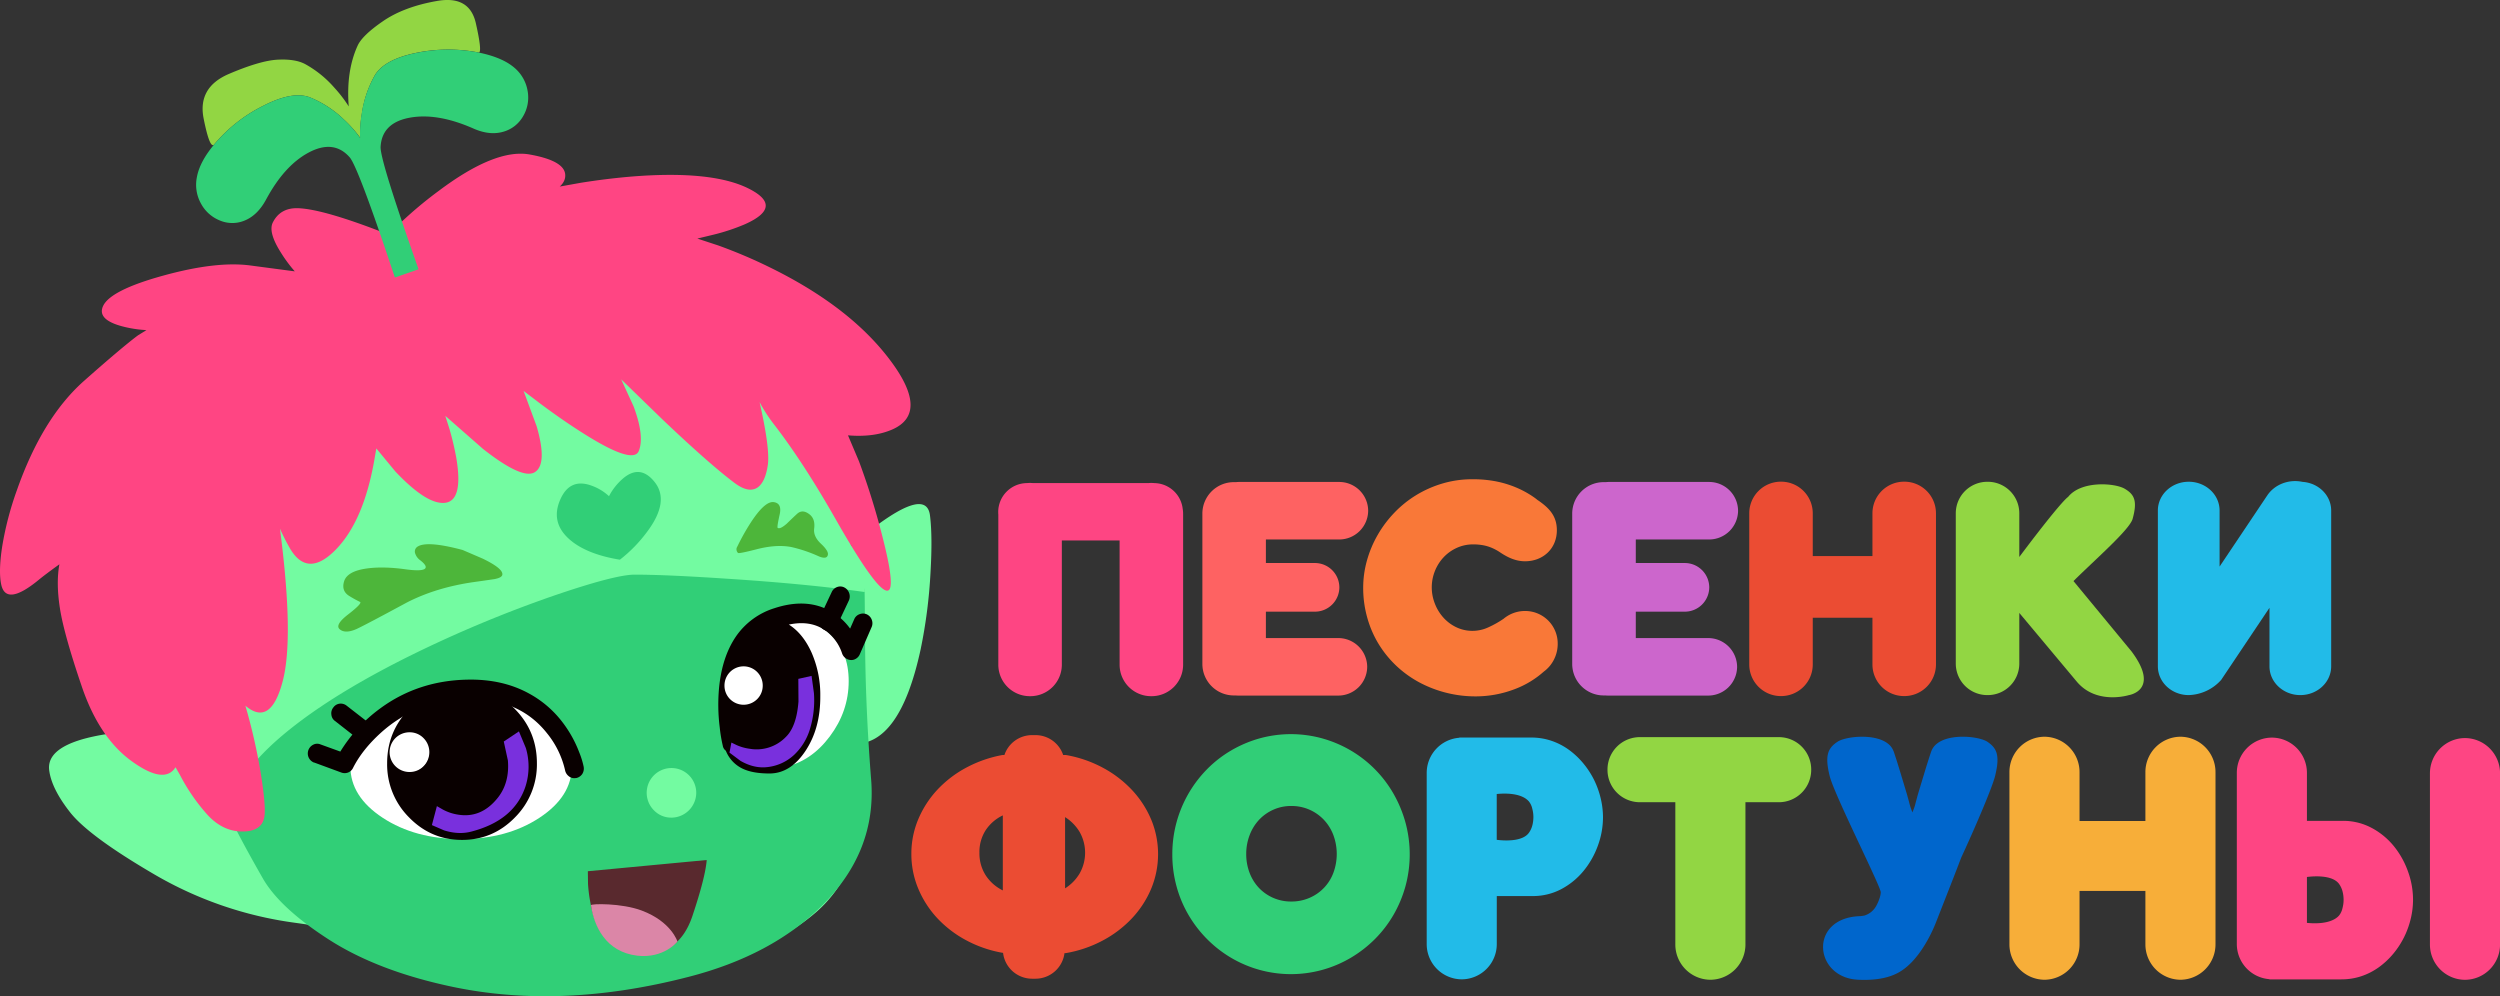 <?xml version="1.0" encoding="UTF-8"?> <svg xmlns="http://www.w3.org/2000/svg" viewBox="0 0 1738.73 692.84"><rect x="0" y="0" width="1738.73" height="692.84" fill="#333333" stroke="none"/> <defs> <style>.cls-1{fill:#31ce77;}.cls-2{fill:#06c;}.cls-3{fill:#eb4c33;}.cls-4{fill:#22bbe8;}.cls-5{fill:#fe4583;}.cls-6{fill:#92d643;}.cls-7{fill:#f7ae39;}.cls-8{fill:#c6c;}.cls-9{fill:#fe6262;}.cls-10{fill:#f97838;}.cls-11{fill:#73fba1;}.cls-12{fill:#31cf77;}.cls-13{fill:#4db63a;}.cls-14{fill:#fff;}.cls-15{fill:#ff4583;}.cls-16{fill:#090000;}.cls-17{fill:#7930dd;}.cls-18{fill:#59292e;}.cls-19{fill:#db86a7;}</style> </defs> <title>Ресурс 16</title> <g id="Слой_2" data-name="Слой 2"> <g id="Layer_2" data-name="Layer 2"> <path class="cls-1" d="M815.34,594.17A84,84,0,0,1,839.48,535a80.53,80.53,0,0,1,16.68-13,83.8,83.8,0,0,1,19.71-8.41,81.76,81.76,0,0,1,43.89,0A83.46,83.46,0,0,1,939.52,522a82.33,82.33,0,0,1,29.64,30,86.89,86.89,0,0,1,8.32,20,84.53,84.53,0,0,1,0,44.42,84.7,84.7,0,0,1-8.32,19.87,81.78,81.78,0,0,1-12.9,16.81,84.47,84.47,0,0,1-16.74,13,81.88,81.88,0,0,1-83.36,0,83,83,0,0,1-16.68-13,84.36,84.36,0,0,1-12.91-16.81,81.82,81.82,0,0,1-8.31-19.87A83.75,83.75,0,0,1,815.34,594.17Zm51.4-.33A36.39,36.39,0,0,0,869.06,607a31.71,31.71,0,0,0,6.48,10.48A30.63,30.63,0,0,0,898.06,627a31.32,31.32,0,0,0,12.74-2.57A30.47,30.47,0,0,0,927.37,607a37.82,37.82,0,0,0,0-26.14,31.77,31.77,0,0,0-6.53-10.59,31.09,31.09,0,0,0-10-7.09,30.7,30.7,0,0,0-12.74-2.62,30,30,0,0,0-12.58,2.62,30.56,30.56,0,0,0-9.94,7.09,32.32,32.32,0,0,0-6.48,10.59A36.22,36.22,0,0,0,866.74,593.84Z"></path> <path class="cls-2" d="M1382.17,515.88a7.23,7.23,0,0,0-.74-.44c-7.7-4.14-33.54-5.94-38.22,7.09v-.11q-2,5.9-4.16,13t-4.38,14.48c-.56,1.86-1,3.32-1.28,4.39s-.51,1.94-.69,2.58-.32,1.18-.43,1.61-.23.91-.37,1.45-.36,1.21-.64,2-.66,1.8-1.17,3.09c-.51-1.29-.9-2.32-1.16-3.09s-.5-1.5-.64-2-.27-1-.38-1.45-.25-1-.42-1.61-.41-1.5-.7-2.58-.71-2.53-1.28-4.39q-2.23-7.41-4.37-14.48t-4.16-13v.11c-4.85-13.48-32.34-11.08-39-6.65s-9,9.38-5.48,23.75c3.14,12.94,35.73,77.2,35.56,81-.18,4-2.93,9-2.93,9a14.07,14.07,0,0,1-8.34,7.09,19.23,19.23,0,0,1-3.87.48c-35.08,1.73-31.25,42.63-.81,44.18,19.8,1,28.38-4.63,32.51-7.76,13.68-10.38,21.55-31.41,21.73-31.86,1.78-4.52,11.62-29.56,14.66-37.48q1.48-3.88,3-7.83c9.64-20.77,21.67-48.94,23.57-56.8C1391.13,525.26,1388.79,520.31,1382.17,515.88Z"></path> <path class="cls-3" d="M800.57,569.83a69.32,69.32,0,0,0-13.5-20.63,78.73,78.73,0,0,0-20.41-15.45,84.92,84.92,0,0,0-25.48-8.67h-1.76a20.29,20.29,0,0,0-19.17-13.81h-2.51a20.29,20.29,0,0,0-19.17,13.81h-1.23a85.88,85.88,0,0,0-25.27,8.78,77.51,77.51,0,0,0-20.14,15.39,69.62,69.62,0,0,0-13.28,20.52,61.46,61.46,0,0,0-4.8,24.07,62.1,62.1,0,0,0,4.8,24.23,69.22,69.22,0,0,0,13.28,20.57A77.08,77.08,0,0,0,672.07,654a83.76,83.76,0,0,0,25.27,8.68h.28a20.35,20.35,0,0,0,20.12,18h2.51a20.35,20.35,0,0,0,20.1-17.78h.83a85,85,0,0,0,25.59-8.68,78.44,78.44,0,0,0,20.35-15.39,69.21,69.21,0,0,0,13.45-20.57,62.83,62.83,0,0,0,0-48.46ZM697.45,619.27a29.78,29.78,0,0,1-12-10.64,28.34,28.34,0,0,1-4.27-15.56,28,28,0,0,1,4.27-15.55,29.31,29.31,0,0,1,12-10.42Zm53.45-11.84a30.83,30.83,0,0,1-10.15,10.42V568.3a31,31,0,0,1,10.15,10.37,29.24,29.24,0,0,1,0,28.76Z"></path> <path class="cls-4" d="M1113.21,555a60.53,60.53,0,0,0-4.69-12.88A59.11,59.11,0,0,0,1101,530.7a54.83,54.83,0,0,0-9.93-9.28,45.59,45.59,0,0,0-12.1-6.22,43.38,43.38,0,0,0-14-2.24h-50s0,0-.07.15a24.53,24.53,0,0,0-22.64,24.57v118.8a24.51,24.51,0,0,0,24.38,24.64h0A24.51,24.51,0,0,0,1041,656.48V623.2h24.74a42,42,0,0,0,20.19-4.86,50.71,50.71,0,0,0,15.5-12.72,59.24,59.24,0,0,0,9.93-17.62,57.57,57.57,0,0,0,3.51-19.59A56.78,56.78,0,0,0,1113.21,555Zm-47.51,19.15a15.53,15.53,0,0,1-2.32,5c-4.73,6.74-18.65,5.43-22.42,4.94V552.24c3.64-.41,16.76-1.36,22.42,5.2a12.43,12.43,0,0,1,2.32,5.07,22.24,22.24,0,0,1,.76,5.68A23.37,23.37,0,0,1,1065.7,574.19Z"></path> <path class="cls-5" d="M1664.88,588.46a50.54,50.54,0,0,0-15.5-12.71,42.05,42.05,0,0,0-20.19-4.86h-24.74V537.6A24.51,24.51,0,0,0,1580.07,513h0a24.51,24.51,0,0,0-24.38,24.64V656.41A24.53,24.53,0,0,0,1578.33,681c0,.09,0,.14.07.14h50a43.37,43.37,0,0,0,14-2.23,46,46,0,0,0,12.1-6.22,54.83,54.83,0,0,0,9.93-9.28,59.11,59.11,0,0,0,7.51-11.46,60.73,60.73,0,0,0,4.69-12.88,56.78,56.78,0,0,0,1.62-13.37,57.57,57.57,0,0,0-3.51-19.59A59.42,59.42,0,0,0,1664.88,588.46Zm-35.69,43.11a12.53,12.53,0,0,1-2.32,5.08c-5.66,6.56-18.78,5.6-22.42,5.2V609.93c3.77-.49,17.69-1.79,22.42,4.94a15.58,15.58,0,0,1,2.32,5,23.37,23.37,0,0,1,.76,6A22.1,22.1,0,0,1,1629.19,631.57Z"></path> <path class="cls-5" d="M1714.35,513.32h0A24.51,24.51,0,0,0,1690,538v118.8a24.52,24.52,0,0,0,24.38,24.65h0a24.52,24.52,0,0,0,24.38-24.65V538A24.51,24.51,0,0,0,1714.35,513.32Z"></path> <path class="cls-6" d="M1237.25,512.67h-96.9A22.51,22.51,0,0,0,1118,535.3h0a22.52,22.52,0,0,0,22.39,22.64h24.79v98.82a24.52,24.52,0,0,0,24.38,24.65h0a24.52,24.52,0,0,0,24.38-24.65V557.94h23.35a22.52,22.52,0,0,0,22.39-22.64h0A22.51,22.51,0,0,0,1237.25,512.67Z"></path> <path class="cls-7" d="M1516.48,512.39h0a24.57,24.57,0,0,0-24.37,24.78V571H1446.3V537.17a24.58,24.58,0,0,0-24.38-24.78h0a24.58,24.58,0,0,0-24.38,24.78V656.63a24.59,24.59,0,0,0,24.38,24.78h0a24.58,24.58,0,0,0,24.38-24.78v-37h45.81v37a24.58,24.58,0,0,0,24.37,24.78h0a24.58,24.58,0,0,0,24.38-24.78V537.17A24.58,24.58,0,0,0,1516.48,512.39Z"></path> <path class="cls-5" d="M822.56,353.89A20.15,20.15,0,0,0,803,336c-.71-.07-1.43-.11-2.15-.11h0c-.66,0-1.31,0-2,.09H718.41c-.64-.05-1.3-.09-2-.09h0c-.67,0-1.34,0-2,.1a20.13,20.13,0,0,0-20.16,20h0c0,.57,0,1.13.07,1.69V462.45a21.91,21.91,0,0,0,22.09,21.74h0a21.91,21.91,0,0,0,22.09-21.74V375.88h40.17v86.57a21.91,21.91,0,0,0,22.09,21.74h0a21.91,21.91,0,0,0,22.09-21.74V357.59A21.57,21.57,0,0,0,822.56,353.89Z"></path> <path class="cls-3" d="M1324.36,335h0a22,22,0,0,0-22.09,21.86v29.87h-41.51V356.82A22,22,0,0,0,1238.68,335h0a22,22,0,0,0-22.09,21.86V462.26a22,22,0,0,0,22.09,21.86h0a22,22,0,0,0,22.08-21.86V429.61h41.51v32.65a22,22,0,0,0,22.09,21.86h0a22,22,0,0,0,22.09-21.86V356.82A22,22,0,0,0,1324.36,335Z"></path> <path class="cls-8" d="M1188.52,375.2a20.13,20.13,0,0,0,20.29-20h0a20.14,20.14,0,0,0-20.29-20H1119a19.59,19.59,0,0,0-2.17.12c-.42,0-.85,0-1.28,0h0a21.92,21.92,0,0,0-22.09,21.75V461.93a21.92,21.92,0,0,0,22.09,21.75h0q.48,0,1,0a18.18,18.18,0,0,0,1.82.09h69.48a20.14,20.14,0,0,0,20.29-20h0a20.14,20.14,0,0,0-20.29-20h-50.17V425.41h33.91a17,17,0,0,0,17.18-16.92h0a17,17,0,0,0-17.18-16.91h-33.91V375.2Z"></path> <path class="cls-9" d="M931.26,375.2a20.14,20.14,0,0,0,20.29-20h0a20.14,20.14,0,0,0-20.29-20H861.78a19.32,19.32,0,0,0-2.17.12c-.42,0-.85,0-1.28,0a21.92,21.92,0,0,0-22.09,21.75V461.93a21.92,21.92,0,0,0,22.09,21.75c.32,0,.64,0,.95,0,.6.06,1.21.09,1.82.09h69.48a20.13,20.13,0,0,0,20.29-20h0a20.13,20.13,0,0,0-20.29-20H880.42V425.41h33.91a17,17,0,0,0,17.18-16.92h0a17,17,0,0,0-17.18-16.91H880.42V375.2Z"></path> <path class="cls-4" d="M1601.37,335.14c-9.25-2-19.23,1.55-24.54,9.47l-33.13,49.44v-39c0-11.05-9.61-20-21.46-20h0c-11.85,0-21.46,8.95-21.46,20V463.43c0,11.05,9.61,20,21.46,20h0a31.49,31.49,0,0,0,22.55-10.54l33.61-50.16v40.7c0,11.05,9.61,20,21.46,20h0c11.85,0,21.46-8.95,21.46-20V355.08C1621.32,344.51,1612.52,335.86,1601.37,335.14Z"></path> <path class="cls-10" d="M1077.75,463.3q.15-.17.3-.36a24.09,24.09,0,0,0,5.32-15,22.61,22.61,0,0,0-22.77-23,23.08,23.08,0,0,0-14.84,5.39,70.69,70.69,0,0,1-10.36,5.85,26.15,26.15,0,0,1-11.17,2.57,25.84,25.84,0,0,1-11.61-2.62,28.76,28.76,0,0,1-9-6.88,31.38,31.38,0,0,1-5.78-9.69,30.65,30.65,0,0,1,.1-22.35,30.28,30.28,0,0,1,6-9.54,28.94,28.94,0,0,1,9.14-6.58,27.18,27.18,0,0,1,11.55-2.47,37.19,37.19,0,0,1,7.13.64,29.23,29.23,0,0,1,5.82,1.78,37.33,37.33,0,0,1,4.83,2.53c5.38,3.69,11.22,6.79,18.23,6.79,12.64,0,22.14-8.91,22.14-21.57,0-9.76-5.07-15.4-13.51-21.1-.58-.47-1.16-.93-1.75-1.36a66.91,66.91,0,0,0-11.86-6.77A72.32,72.32,0,0,0,1041.5,335a82.67,82.67,0,0,0-17.47-1.68,72.32,72.32,0,0,0-20.7,2.92,76.84,76.84,0,0,0-18.28,8.06,75.49,75.49,0,0,0-15.26,12.26,79.25,79.25,0,0,0-11.65,15.52,77.32,77.32,0,0,0-7.44,17.76,70,70,0,0,0-2.61,18.93A76.2,76.2,0,0,0,951,429.89a72.86,72.86,0,0,0,8,18.3,74,74,0,0,0,12.35,15.08,74.87,74.87,0,0,0,15.87,11.37,82,82,0,0,0,18.64,7.17,83,83,0,0,0,20.49,2.52,76,76,0,0,0,27.26-5.09,64.21,64.21,0,0,0,20.06-12.13A23.44,23.44,0,0,0,1077.75,463.3Z"></path> <path class="cls-6" d="M1482.52,453.12l-40.43-49c15.92-15.74,39-35.76,41.12-43.23,3.53-12.68,1.16-17.05-5.54-21s-30.29-5.87-39.45,5.87v-.09c-5.32,4.26-23.59,28-33.81,41.7V356.83a21.92,21.92,0,0,0-22.09-21.75h0a21.92,21.92,0,0,0-22.09,21.75V461.68a21.92,21.92,0,0,0,22.09,21.75h0a21.92,21.92,0,0,0,22.09-21.75v-35.4l40.15,48c13.78,16.13,36,9.18,36,9.18S1502.7,480.18,1482.52,453.12Z"></path> <g id="Layer0_12_MEMBER_0_MEMBER_0_MEMBER_1_MEMBER_0_FILL" data-name="Layer0 12 MEMBER 0 MEMBER 0 MEMBER 1 MEMBER 0 FILL"> <path class="cls-11" d="M553.88,415.12l-1,15.47A213.88,213.88,0,0,0,554.5,465q6.86,50.16,38.23,52.24,32.88,2.14,47.53-65.44a353.72,353.72,0,0,0,6.91-53.69q1.46-25.15-.38-39.67-2.7-21.37-48,15.53A537.64,537.64,0,0,0,553.88,415.12Z"></path> </g> <g id="Layer0_12_MEMBER_0_MEMBER_0_MEMBER_1_MEMBER_1_FILL" data-name="Layer0 12 MEMBER 0 MEMBER 0 MEMBER 1 MEMBER 1 FILL"> <path class="cls-11" d="M595.93,415q-6.45-74-21.69-101T528.1,262.8q-30.93-24.15-105.93-29.05a319.64,319.64,0,0,0-48.16.5l-19.93,2.33q-14.52,3.58-39.79,12.57A893.72,893.72,0,0,0,210,294.73q-53.82,27.42-62.18,122.85-4.22,47.78,2.33,90a416.26,416.26,0,0,0-59.66,1q-59.1,5.34-56.27,27.16Q35.85,548.54,48.79,565T107,607.94a263,263,0,0,0,97.57,33.76q52.28,7.27,53.63,12.07t1.69,5a219,219,0,0,0,26.22,9.05q48.6,14,88.08,15.85,42.49,1.95,98.14-8.49,61-11.44,94.74-40.3t34.51-87.39Q602.46,489,595.93,415Z"></path> </g> <g id="Layer0_12_MEMBER_0_MEMBER_0_MEMBER_1_MEMBER_2_FILL" data-name="Layer0 12 MEMBER 0 MEMBER 0 MEMBER 1 MEMBER 2 FILL"> <path class="cls-12" d="M601.65,446.18q-.33-46.68-.44-34.45-39.66-5.6-94.74-9.18-43.25-2.9-65.07-2.89-13.44,0-55.95,14.52a863.9,863.9,0,0,0-92.29,38q-54.83,26.42-88.58,52.69-40.43,31.43-45,58.84-.51,3.08,5.34,14.59t17.67,32.25q11.76,20.79,46.08,42.87t86.51,33q75.49,15.72,163.33-6.92,58.59-15,93.54-50,37.74-37.77,33.83-87.19T601.65,446.18Z"></path> </g> <g id="Layer0_12_MEMBER_0_MEMBER_0_MEMBER_1_MEMBER_4_FILL" data-name="Layer0 12 MEMBER 0 MEMBER 0 MEMBER 1 MEMBER 4 FILL"> <path class="cls-13" d="M321.75,382.51q-25.26-6.75-31.61-2.15a4,4,0,0,0-1.33,4.71,9.5,9.5,0,0,0,3.48,4.61q5.22,4.08,3.27,5.83-2.25,2-13.71.41-15-2.06-26.19-.62-14.22,1.84-16.37,9.11c-1.3,4.36-.14,7.71,3.48,10a84.1,84.1,0,0,0,7.77,4.3q1.13,1.23-8.39,8.6-9.3,7.16-6,10.23Q240,441,248,437.46q6.44-3,34.78-18.32,20.37-10.53,46.76-14.32,6-.82,14.32-2.05,5.43-1,5.53-3.27.3-4.2-13.61-10.95Z"></path> </g> <g id="Layer0_12_MEMBER_0_MEMBER_0_MEMBER_1_MEMBER_5_FILL" data-name="Layer0 12 MEMBER 0 MEMBER 0 MEMBER 1 MEMBER 5 FILL"> <path class="cls-13" d="M513.28,379.14l-.92,1.84a3.59,3.59,0,0,0,.92,3.58q.62.62,12.59-2.46,14-3.68,24.55-1.63a98.93,98.93,0,0,1,19,6.44q5.63,2.35,6.35-1,.62-2.65-4.71-7.67-5.52-5.12-4.81-10.64.93-7.17-3.89-10.34-4.39-3.06-7.87,0-2.06,1.85-7.37,7-4.6,4-6.24,2.86-.61-.4,1.33-9.1,1.85-8-4.09-8.8-6.25-.82-16.17,14.53A153.31,153.31,0,0,0,513.28,379.14Z"></path> </g> <g id="Layer0_12_MEMBER_0_MEMBER_0_MEMBER_1_MEMBER_6_FILL" data-name="Layer0 12 MEMBER 0 MEMBER 0 MEMBER 1 MEMBER 6 FILL"> <path class="cls-14" d="M545.39,432.54q-18.57,3.82-31.76,21.32t-13.12,38.41q0,20.93,13.12,33t31.76,8.23q18.6-3.82,31.72-21.31t13.15-38.41q0-20.94-13.15-33T545.39,432.54Z"></path> </g> <g id="Layer0_12_MEMBER_0_MEMBER_0_MEMBER_1_MEMBER_7_FILL" data-name="Layer0 12 MEMBER 0 MEMBER 0 MEMBER 1 MEMBER 7 FILL"> <path class="cls-15" d="M618.63,249.91q-28-37-83.68-64.19a349.37,349.37,0,0,0-35.39-15L485,165.92l11.26-2.71A141.51,141.51,0,0,0,518,156q27.86-12.37,2.39-25t-80.85-8.23q-17.28,1.44-35.52,4.34l-14.71,2.64q4.27-3.9,3.77-8.62-1-9.48-24.83-13.7T305,132.85a282.79,282.79,0,0,0-34.76,30.3Q224.2,145,206.53,144.79q-11.76-.06-16.79,9.94-3.39,6.78,5.66,21a98,98,0,0,0,9.62,13l-31.31-4.15q-23.57-3-60.16,7.1-36.78,10.13-41.87,21.19-4.22,9.18,12.57,13.89a82.82,82.82,0,0,0,17.61,2.83l-6,3.71q-11.25,8.43-37.66,31.81Q29.3,290.9,11.7,341.07A220.88,220.88,0,0,0,1.58,379.73q-2.76,17.67-.69,27,3.39,15.09,25.9-3.33,4.65-3.84,14.52-10.94-2.39,13,.38,30.74t15,53.69q12.08,36,34.89,52.5t30.5,4.21l3,5.22a133.18,133.18,0,0,0,18.68,27.28q10.74,12.07,24.51,12.2t15.59-10.12q1.2-7.17-2.45-30.12a401.76,401.76,0,0,0-10.75-47.27q17.61,15,26-17.17,7.91-30.28-1.95-105.93a144.85,144.85,0,0,0,6.85,13.52q12.25,21.18,31.94,1.07t27.09-63.75q.63-3.71,1.14-6.66l13.2,16q22.13,23.44,34.76,21.81t7.67-31.18a200.62,200.62,0,0,0-4.77-20.18l-2.9-9.12,26.22,23q27.91,21.94,36.34,16,8.49-5.78,1-31.68l-9.11-24.65,11.56,8.8q14,10.44,26,18.17,38.42,25,42.56,14.84t-3.58-31L432,263.8l28.73,27.91q32.31,30.75,50.1,44.14,9.95,7.48,16.22,3.08,5.22-3.84,6.92-15.28,1.57-10.12-4.28-37.53c-.48-2.28-.94-4.41-1.38-6.41a108.29,108.29,0,0,0,9.43,14.71Q558.41,321,581.6,361.81q26.71,46.85,34.7,48.91,7.43,2.08-2.07-35.52a508.8,508.8,0,0,0-16.79-54.31l-7.67-18.11q18.42,1.52,31.25-4.28Q646.67,286.81,618.63,249.91Z"></path> </g> <g id="Layer0_12_MEMBER_0_MEMBER_0_MEMBER_1_MEMBER_8_FILL" data-name="Layer0 12 MEMBER 0 MEMBER 0 MEMBER 1 MEMBER 8 FILL"> <path class="cls-14" d="M320.7,482.59q-31.87,0-54.51,14.77t-22.5,35.71q0,20.94,22.5,35.71t54.51,14.78q31.94,0,54.44-14.78t22.57-35.71q0-20.93-22.57-35.71T320.7,482.59Z"></path> </g> <g id="Layer0_12_MEMBER_0_MEMBER_0_MEMBER_1_MEMBER_9_MEMBER_0_FILL" data-name="Layer0 12 MEMBER 0 MEMBER 0 MEMBER 1 MEMBER 9 MEMBER 0 FILL"> <path class="cls-16" d="M321.33,477.54q-21.58,0-36.83,15.65t-15.25,37.65a52,52,0,0,0,15.25,37.65q15.24,15.66,36.83,15.66t36.83-15.66a52,52,0,0,0,15.25-37.65q0-22.1-15.25-37.65t-36.83-15.65m-26.81,54.94a11.25,11.25,0,0,1-8.39,3.58,11.38,11.38,0,0,1-8.49-3.58,11.67,11.67,0,0,1-3.48-8.59,11.9,11.9,0,0,1,3.48-8.6,11.41,11.41,0,0,1,8.49-3.58,11.29,11.29,0,0,1,8.39,3.58,12.35,12.35,0,0,1,0,17.19Z"></path> </g> <g id="Layer0_12_MEMBER_0_MEMBER_0_MEMBER_1_MEMBER_9_MEMBER_1_FILL" data-name="Layer0 12 MEMBER 0 MEMBER 0 MEMBER 1 MEMBER 9 MEMBER 1 FILL"> <path class="cls-16" d="M218.51,530.33l19,7a6.57,6.57,0,0,0,4.7-.1,6.35,6.35,0,0,0,3.38-3.28q6.45-12.67,19.34-24.35,25.47-22.92,61.18-23.32l1.12-.11q34.59,0,53.41,24.05a62.68,62.68,0,0,1,12.38,25.57,6.83,6.83,0,0,0,2.35,3.89,6,6,0,0,0,4.1,1.54l1.33-.1a6.75,6.75,0,0,0,4.19-2.87,7,7,0,0,0,.92-5.12,58.3,58.3,0,0,0-3.07-9.92,82.42,82.42,0,0,0-11.46-20.67,72.8,72.8,0,0,0-23.53-20.25q-18.11-9.93-41.84-9.62-34.89.4-61.6,20.05a105.42,105.42,0,0,0-27.72,30l-13.81-5a5.85,5.85,0,0,0-5,.2,6.8,6.8,0,0,0,.62,12.48Z"></path> </g> <g id="Layer0_12_MEMBER_0_MEMBER_0_MEMBER_1_MEMBER_9_MEMBER_2_FILL" data-name="Layer0 12 MEMBER 0 MEMBER 0 MEMBER 1 MEMBER 9 MEMBER 2 FILL"> <path class="cls-16" d="M231.81,492.07a6.33,6.33,0,0,0-1.33,5,6,6,0,0,0,2.55,4.4l17,13.3a6.37,6.37,0,0,0,4,1.33,6,6,0,0,0,5.22-2.66,6.37,6.37,0,0,0,1.33-5,6.14,6.14,0,0,0-2.56-4.5l-17-13.2a6.58,6.58,0,0,0-4.91-1.33A6.31,6.31,0,0,0,231.81,492.07Z"></path> </g> <g id="Layer0_12_MEMBER_0_MEMBER_0_MEMBER_1_MEMBER_9_MEMBER_3_FILL" data-name="Layer0 12 MEMBER 0 MEMBER 0 MEMBER 1 MEMBER 9 MEMBER 3 FILL"> <path class="cls-16" d="M598.05,454.9l8-18.42a6.71,6.71,0,0,0,.38-5.09,6.8,6.8,0,0,0-3.33-4,6.39,6.39,0,0,0-5-.32,6.28,6.28,0,0,0-3.9,3.4l-2.95,6.72a41.78,41.78,0,0,0-18.74-14.58q-14.84-5.85-33.88.38a50.75,50.75,0,0,0-26.78,19.67q-9.69,14.22-11.76,35.9a127.18,127.18,0,0,0,.5,27.54,98.48,98.48,0,0,0,2.08,12.44,5.4,5.4,0,0,0,2.14,3.59,23.32,23.32,0,0,0,12.44,12.82q6.85,3,17.92,3,14.65,0,25.08-15.78T570.51,484a73.21,73.21,0,0,0-6.09-30.18q-6-13.26-15.78-19.42,17.48-3.72,28.54,6.72a31.58,31.58,0,0,1,8.49,13.33,6.76,6.76,0,0,0,6,4.59,6,6,0,0,0,3.77-1,6.54,6.54,0,0,0,2.58-3.08m-71.42,21.88a10.42,10.42,0,0,1-3.14,7.67,10.32,10.32,0,0,1-15,0,10.43,10.43,0,0,1-3.15-7.67,10.76,10.76,0,0,1,3.15-7.73,10.32,10.32,0,0,1,15,0A10.75,10.75,0,0,1,526.63,476.78Z"></path> </g> <g id="Layer0_12_MEMBER_0_MEMBER_0_MEMBER_1_MEMBER_9_MEMBER_4_FILL" data-name="Layer0 12 MEMBER 0 MEMBER 0 MEMBER 1 MEMBER 9 MEMBER 4 FILL"> <path class="cls-16" d="M573.42,438.15a6,6,0,0,0,2.87.72,6,6,0,0,0,5.93-3.89l8.19-17.4a7,7,0,0,0-3.17-9,6.16,6.16,0,0,0-5-.31,6.59,6.59,0,0,0-3.78,3.48l-8.19,17.4a6.86,6.86,0,0,0-.2,5.21A6.2,6.2,0,0,0,573.42,438.15Z"></path> </g> <g id="Layer0_12_MEMBER_0_MEMBER_0_MEMBER_1_MEMBER_10_FILL" data-name="Layer0 12 MEMBER 0 MEMBER 0 MEMBER 1 MEMBER 10 FILL"> <path class="cls-17" d="M300.37,573.84l8.49,3.68q10.23,3.18,19,.82,29.88-7.77,37.65-31.51a45.25,45.25,0,0,0,.21-26.6l-4.81-11.56-10.54,7.05,2.87,13.2q1.22,15.26-6.76,25.58-11.65,14.94-28.34,12A32.15,32.15,0,0,1,307.94,563l-4.09-2.35Z"></path> </g> <g id="Layer0_12_MEMBER_0_MEMBER_0_MEMBER_1_MEMBER_11_FILL" data-name="Layer0 12 MEMBER 0 MEMBER 0 MEMBER 1 MEMBER 11 FILL"> <path class="cls-17" d="M564.44,470.09l-9.21,2.05.1,15.76q-1.32,17.18-8.59,24.45a28.24,28.24,0,0,1-25.48,8.39,32.8,32.8,0,0,1-9-2.56l-3.58-1.74-1.33,7,7.67,5.73q9.62,5.52,19,4.3a32.4,32.4,0,0,0,18.32-8.5,40.72,40.72,0,0,0,10.94-17.8A68.58,68.58,0,0,0,566.08,482Z"></path> </g> <g id="Layer0_12_MEMBER_0_MEMBER_0_MEMBER_1_MEMBER_12_FILL" data-name="Layer0 12 MEMBER 0 MEMBER 0 MEMBER 1 MEMBER 12 FILL"> <path class="cls-12" d="M390,346.7q-7.47,16,5.52,27.94,11.78,10.74,35.61,14.63a99.15,99.15,0,0,0,18.62-19q16.47-21.69,5.32-35.3-9.93-12.18-21.69-2.25a41.17,41.17,0,0,0-9.83,12.38,35.32,35.32,0,0,0-12.78-7.57Q396.54,332.69,390,346.7Z"></path> </g> <g id="Layer0_12_MEMBER_0_MEMBER_0_MEMBER_1_MEMBER_13_MEMBER_0_FILL" data-name="Layer0 12 MEMBER 0 MEMBER 0 MEMBER 1 MEMBER 13 MEMBER 0 FILL"> <path class="cls-6" d="M303.84.69q-22.81,4-37.41,14T248.64,31.94q-8,17.73-6.1,42.06a93.33,93.33,0,0,0-10.06-13.08,74.61,74.61,0,0,0-20.37-16.41q-6.92-3.63-19.05-3t-33.94,9.94q-21.81,9.39-17.48,31.05T149,100.4a106.2,106.2,0,0,1,34-26.78q20.93-10.76,33-5.72a74.8,74.8,0,0,1,23.32,15.34,82.1,82.1,0,0,1,11.19,12.63A83.12,83.12,0,0,1,251.66,79a75.81,75.81,0,0,1,9-26.6q6.6-11.19,29.42-15.78a110.26,110.26,0,0,1,43.06-.06q2.21-.93-2.2-20.43T303.84.69Z"></path> </g> <g id="Layer0_12_MEMBER_0_MEMBER_0_MEMBER_1_MEMBER_13_MEMBER_1_FILL" data-name="Layer0 12 MEMBER 0 MEMBER 0 MEMBER 1 MEMBER 13 MEMBER 1 FILL"> <path class="cls-12" d="M329.21,89.37q11.55,5.11,21.18,2.15a22.91,22.91,0,0,0,13.4-10.64,25.44,25.44,0,0,0,3.27-17A26.94,26.94,0,0,0,358,47.32Q349.67,40,333.1,36.58a110.18,110.18,0,0,0-43.08.1q-22.81,4.6-29.36,15.76A76.28,76.28,0,0,0,251.55,79a84.19,84.19,0,0,0-1.12,16.88,81.64,81.64,0,0,0-11.15-12.69A76,76,0,0,0,216,67.88q-12.07-5-33,5.73a105.91,105.91,0,0,0-34,26.81q-10.12,12.08-12.07,22.81a26.89,26.89,0,0,0,3,18.63,25.72,25.72,0,0,0,12.89,11.45,22.21,22.21,0,0,0,17,.21Q179,149.94,185,138.89q12.78-23.83,29.77-32.84,17.4-9.21,28.44,3.37,5.94,6.85,31.41,83.59l16.48-5.73q-26.91-76.11-26.4-85.22,1-16.78,20.56-20.26Q304.35,78.43,329.21,89.37Z"></path> </g> <path class="cls-18" d="M408.84,605.93l.12,8.8a104.16,104.16,0,0,0,3.15,19.68q7.88,28.71,34.07,29.29t35.33-26.46q9.09-27.13,10-39.11Z"></path> <g id="Layer0_12_MEMBER_0_MEMBER_1_FILL" data-name="Layer0 12 MEMBER 0 MEMBER 1 FILL"> <path class="cls-14" d="M294.61,532.83a13.83,13.83,0,0,0,0-19.44,13.41,13.41,0,0,0-9.83-4.09,13.81,13.81,0,0,0,0,27.62A13.41,13.41,0,0,0,294.61,532.83Z"></path> </g> <g id="Layer0_12_MEMBER_0_MEMBER_2_FILL" data-name="Layer0 12 MEMBER 0 MEMBER 2 FILL"> <path class="cls-14" d="M526.58,486.26a13.13,13.13,0,0,0,3.89-9.52,13.3,13.3,0,1,0-26.6,0,13.17,13.17,0,0,0,3.89,9.52,13.33,13.33,0,0,0,18.82,0Z"></path> </g> <g id="Layer0_12_MEMBER_2_FILL" data-name="Layer0 12 MEMBER 2 FILL"> <path class="cls-11" d="M454.81,563.57a16.65,16.65,0,0,0,12.2,5.09,17.38,17.38,0,0,0,17.22-17.23,17.23,17.23,0,1,0-29.42,12.14Z"></path> </g> <path class="cls-19" d="M411,629.58c-.17-1.15,21.33-1.59,35.36,3.71,20.68,7.8,24.81,21.57,24.81,21.57s-9.47,12-28.09,9.78C421.21,662,413.07,644,411,629.58Z"></path> </g> </g> </svg> 